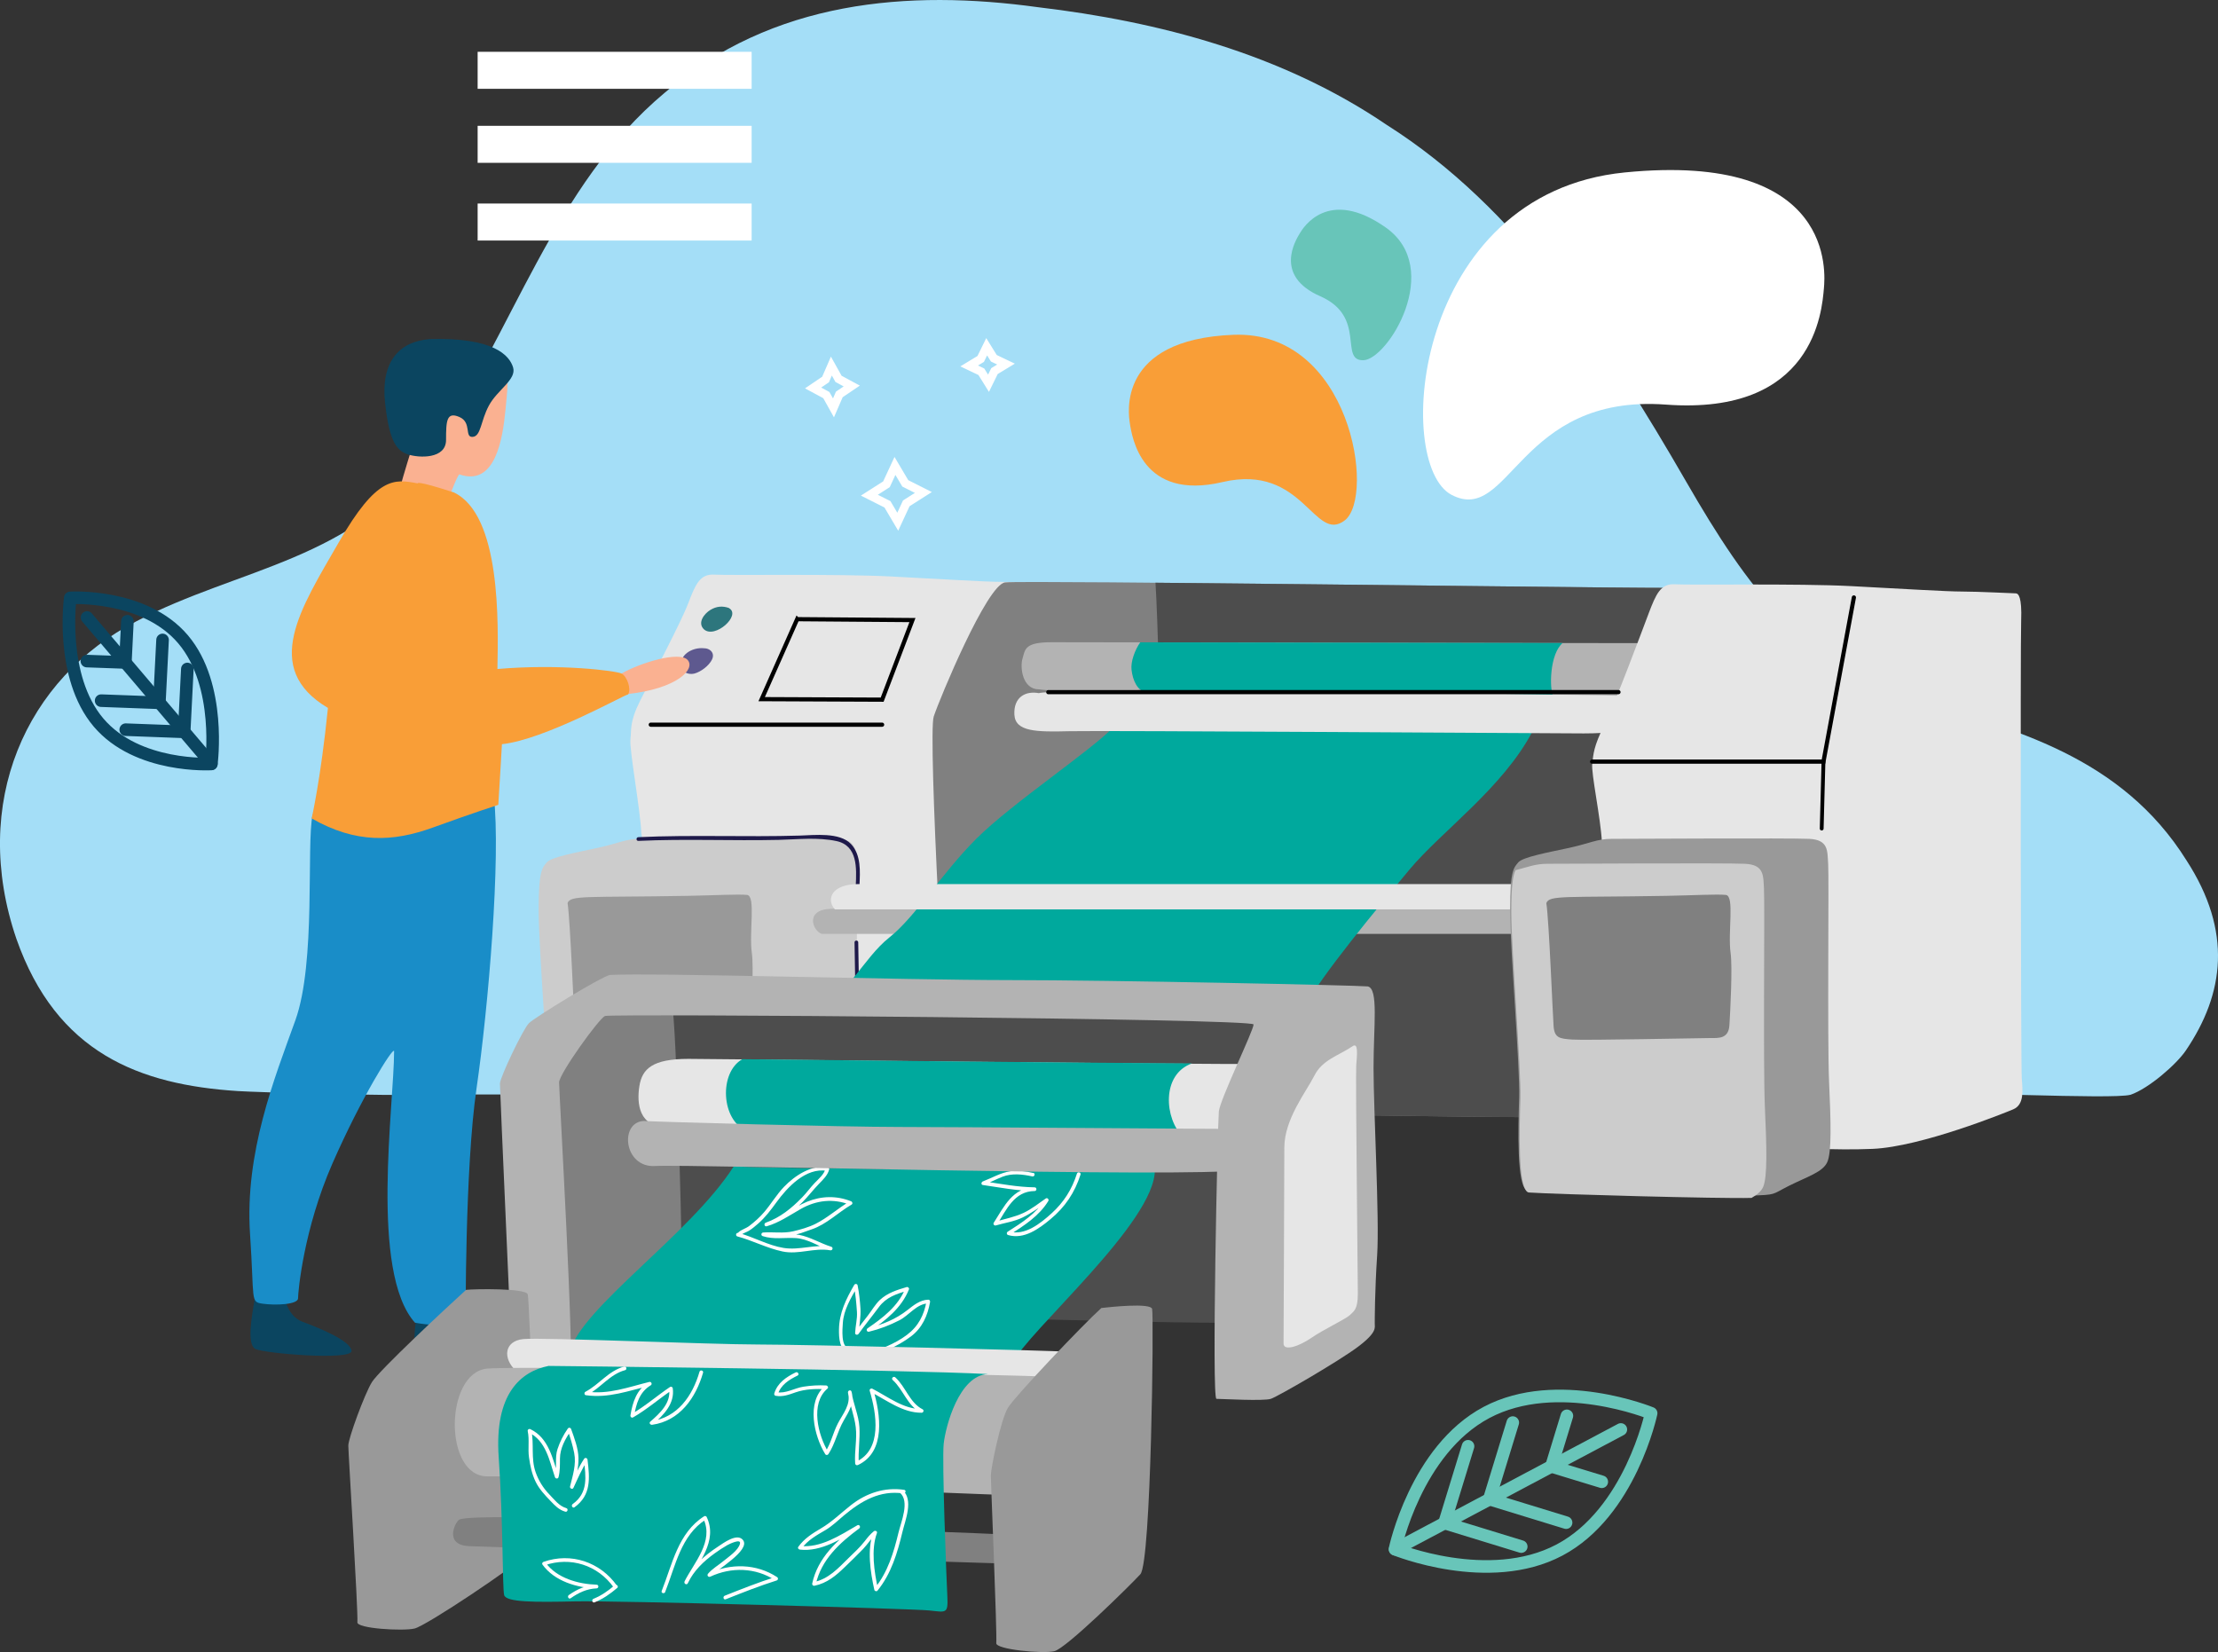 <svg width="529" height="394" viewBox="0 0 529 394" fill="none" xmlns="http://www.w3.org/2000/svg">
<rect x="0" y="0" width="529" height="394" fill="#333333" stroke="none"/>
<g clip-path="url(#clip0_1602_900)">
<path d="M508.115 261.11C512.442 259.636 519.074 253.873 521.344 250.519C530.502 236.99 532.506 222.198 521.468 205.173C506.005 180.487 480.236 173.673 455.942 166.869C430.173 158.352 416.927 140.48 402.197 114.938C383.051 81.735 361.707 49.389 330.781 29.813C305.754 12.789 276.303 5.128 247.585 1.721C216.676 -2.542 184.276 0.018 158.507 22.144C132.005 44.279 122.433 79.176 102.554 108.124C84.883 133.666 56.907 135.37 32.613 148.132C6.111 161.75 -7.144 191.546 3.904 223.892C13.476 251.137 33.222 258.71 56.757 260.219C61.34 260.51 90.853 261.393 103.314 261.102C115.783 260.81 167.179 261.393 182.695 261.693C198.211 261.984 343.745 261.102 357.998 261.402C372.251 261.702 445.265 261.402 454.935 260.81C464.605 260.219 503.788 262.275 508.115 261.102V261.11Z" fill="#A4DEF7"/>
<path d="M152.954 198.535C152.662 192.772 150.075 178.66 150.357 176.356C150.649 174.053 150.066 172.323 152.662 167.142C155.259 161.953 162.385 148.493 164.116 143.957C165.847 139.42 166.924 136.826 170.386 137.046C173.848 137.267 199.784 136.834 212.315 137.479C224.855 138.123 235.011 138.776 238.905 138.776C242.8 138.776 251.013 139.209 251.657 139.209C252.302 139.209 253.167 140.073 252.955 145.687C252.735 151.3 253.388 258.445 253.6 261.26C253.821 264.067 254.677 268.815 251.436 268.815C248.195 268.815 206.699 271.189 194.804 271.41C182.917 271.622 162.164 270.765 162.164 270.765L152.945 198.544L152.954 198.535Z" fill="#E6E6E6"/>
<path d="M132.562 283.864C138.612 284.296 178.819 285.373 185.522 285.161C192.224 284.949 190.705 284.949 195.032 282.787C199.351 280.625 203.033 279.548 204.111 277.174C205.188 274.8 204.976 267.668 204.543 257.951C204.111 248.234 204.543 209.127 204.331 206.109C204.111 203.081 204.543 200.275 199.792 200.063C195.041 199.842 156.132 200.063 152.67 200.063C149.209 200.063 147.487 201.14 142.515 202.225C137.543 203.302 131.494 204.388 130.408 205.685C129.33 206.982 128.465 207.627 128.465 216.92C128.465 226.214 130.84 254.509 130.628 261.64C130.408 268.772 129.984 283.246 132.571 283.89L132.562 283.864Z" fill="#CCCCCC"/>
<path d="M135.371 215.385C136.016 219.71 136.881 241.95 137.102 244.766C137.314 247.572 138.541 247.723 141.57 247.934C144.599 248.155 172.549 247.572 174.492 247.572C176.435 247.572 178.819 247.784 179.031 244.545C179.252 241.306 179.782 230.609 179.323 227.335C178.599 222.295 180.329 213.655 178.166 213.434C176.002 213.223 170.386 213.54 164.116 213.655C139.981 214.088 136.016 213.434 135.371 215.385Z" fill="#999999"/>
<path d="M152.236 200.555C163.39 200.025 174.561 200.564 185.723 200.308C190.254 200.202 195.049 199.637 199.526 200.599C204.586 201.694 204.295 207.104 204.101 211.199C204.074 211.764 204.957 211.764 204.984 211.199C205.143 207.872 205.416 203.874 202.935 201.27C200.241 198.446 194.219 199.178 190.757 199.284C177.917 199.672 165.059 199.063 152.236 199.664C151.671 199.69 151.671 200.573 152.236 200.546V200.555Z" fill="#1E194A"/>
<path d="M203.809 224.748C203.817 227.537 203.941 230.317 203.95 233.097C203.95 233.662 204.833 233.662 204.833 233.097C204.824 230.308 204.701 227.528 204.692 224.748C204.692 224.183 203.809 224.183 203.809 224.748Z" fill="#1E194A"/>
<path d="M399.504 140.205C387.547 140.346 244.027 138.334 239.699 138.908C235.372 139.482 224.139 166.559 222.7 170.875C221.26 175.191 225.579 253.246 227.027 264.481C241.722 263.907 398.497 268.514 404.264 265.346C410.031 262.177 402.251 141.211 399.513 140.196L399.504 140.205Z" fill="#808080"/>
<path d="M275.586 138.979C276.716 155.597 278.165 251.922 281.194 260.456C281.944 262.583 286.943 264.234 294.29 265.461C320.977 265.955 350.296 266.44 371.976 266.476C373.503 266.22 374.775 265.946 375.72 265.646C389.267 261.321 402.239 166.85 401.948 164.547C401.656 162.243 400.508 142.941 399.502 140.205C391.236 140.302 320.156 139.376 275.595 138.979H275.586Z" fill="#4D4D4D"/>
<path d="M247.768 164.407C243.874 164.407 243.229 159.226 243.874 157.064C244.518 154.902 244.306 153.172 250.788 153.172C257.27 153.172 389.337 153.393 392.799 153.393C396.261 153.393 391.068 165.704 388.692 166.137C386.317 166.569 254.471 165.704 247.768 164.407Z" fill="#B3B3B3"/>
<path d="M372.756 153.356C346.086 153.312 299.247 153.241 271.951 153.197C270.705 154.971 269.646 157.751 269.875 159.746C270.167 162.235 271.226 164.821 273.646 165.297C274.017 165.297 274.388 165.315 274.759 165.315C274.803 165.315 274.856 165.315 274.9 165.315C292.138 165.633 314.948 165.88 335.63 166.039C335.648 166.039 335.666 166.039 335.683 166.039C336.584 166.039 337.476 166.056 338.368 166.056C338.553 166.056 338.739 166.056 338.924 166.056C339.587 166.056 340.24 166.065 340.903 166.074C341.362 166.074 341.821 166.074 342.28 166.083C342.775 166.083 343.269 166.083 343.764 166.092C344.302 166.092 344.841 166.092 345.38 166.101C345.821 166.101 346.263 166.101 346.704 166.101C347.287 166.101 347.87 166.101 348.444 166.109C348.833 166.109 349.212 166.109 349.592 166.109C350.228 166.109 350.855 166.109 351.473 166.118C351.756 166.118 352.038 166.118 352.321 166.118C353.133 166.118 353.946 166.118 354.741 166.127H354.864C360.587 166.162 365.876 166.18 370.477 166.189C369.488 164.265 369.577 155.916 372.747 153.312L372.756 153.356Z" fill="#00A99D"/>
<path d="M195.968 222.725C193.734 221.931 191.888 216.75 198.485 216.75C205.082 216.75 359.014 216.68 359.014 216.68L362.537 216.892V222.725H195.959H195.968Z" fill="#B3B3B3"/>
<path d="M265.706 173.258C260.734 178.659 241.28 191.615 232.855 200.044C224.43 208.464 218.372 218.622 212.102 223.591C205.832 228.56 201.726 238.277 196.754 237.845C196.542 237.827 311.309 240.007 311.309 240.007C314.771 233.097 328.6 216.46 336.168 207.387C343.736 198.314 358.431 187.944 365.566 174.335C345.9 173.681 265.706 173.258 265.706 173.258Z" fill="#00A99D"/>
<path d="M199.139 216.893C196.975 214.519 198.273 210.848 204.755 210.848H360.383L363.845 211.059V216.893H199.148H199.139Z" fill="#E6E6E6"/>
<path d="M247.77 165.315C244.529 164.724 241.721 166.304 241.933 170.443C242.145 174.582 247.338 174.582 255.118 174.388C262.898 174.194 371.695 174.918 377.744 174.918C383.793 174.918 386.893 174.326 387.547 173.735C388.191 173.144 389.639 166.18 387.688 165.977C385.745 165.783 253.608 163.744 247.77 165.315Z" fill="#E6E6E6"/>
<path d="M382.061 200.84C381.769 195.086 379.464 184.424 379.756 182.121C380.047 179.817 380.047 178.087 382.635 172.906C385.231 167.717 391.501 150.798 393.223 146.261C394.954 141.725 396.031 139.13 399.493 139.351C402.955 139.572 428.891 139.13 441.422 139.783C453.962 140.428 464.118 141.081 468.004 141.081C471.889 141.081 480.111 141.513 480.755 141.513C481.4 141.513 482.265 142.378 482.054 147.991C481.842 153.605 481.983 254.412 482.195 257.228C482.416 260.034 482.831 263.459 480.146 264.58C478.3 265.348 458.245 273.511 446.597 274.006C437.131 274.412 428.467 273.635 423.902 273.714C412.015 273.926 391.263 273.07 391.263 273.07L382.043 200.849L382.061 200.84Z" fill="#E6E6E6"/>
<path d="M364.267 283.864C370.316 284.296 410.523 285.373 417.217 285.161C423.92 284.949 422.401 284.949 426.728 282.787C431.055 280.625 434.729 279.548 435.806 277.174C436.883 274.8 436.671 267.668 436.239 257.951C435.806 248.234 436.239 209.127 436.027 206.109C435.806 203.081 436.239 200.275 431.488 200.063C426.737 199.842 387.828 200.063 384.366 200.063C380.904 200.063 379.182 201.14 374.21 202.225C369.238 203.302 363.189 204.388 362.103 205.685C361.026 206.982 360.16 207.627 360.16 216.92C360.16 226.214 362.536 254.509 362.324 261.64C362.103 268.772 361.679 283.246 364.267 283.89V283.864Z" fill="#999999"/>
<path d="M173.909 145.024C172.32 144.451 170.88 144.592 169.441 145.457C168.001 146.322 166.271 148.484 167.86 150.064C170.456 152.509 176.938 146.684 173.839 145.024" fill="#2D767D"/>
<path d="M168.291 154.664C165.986 154.231 162.887 155.458 162.454 157.903C162.021 159.915 163.752 161.071 165.624 160.639C167.214 160.206 169.086 158.768 169.801 157.329C170.808 155.317 168.503 154.019 166.772 154.884" fill="#5E598F"/>
<path d="M160.66 312.59C168.008 312.378 287.967 316.049 293.372 315.396C298.776 314.743 303.315 243.678 300.719 243.466C298.123 243.254 160.872 240.227 159.141 241.736C157.41 243.246 157.41 307.409 160.651 312.59H160.66Z" fill="#4D4D4D"/>
<path d="M135.951 326.41C138.83 326.19 162.179 313.666 162.612 310.206C163.044 306.747 161.314 241.515 160.236 239.565C159.159 237.623 140.782 239.353 138.185 243.669C135.589 247.985 130.617 252.089 130.617 259.008C130.617 265.927 135.951 326.41 135.951 326.41Z" fill="#808080"/>
<path d="M159.337 268.778C152.281 269.017 151.84 263.042 152.502 258.991C153.164 254.931 155.593 252.539 164.194 252.539C172.796 252.539 289.479 253.969 300.067 253.731C300.288 263.765 301.833 267.587 298.08 269.97C294.327 272.362 181.397 270.923 159.337 268.778Z" fill="#E6E6E6"/>
<path d="M282.13 271.12C277.75 266.884 276.893 256.24 284.294 253.618C261.024 253.521 202.466 252.886 177.042 252.621C171.417 255.781 171.964 267.272 178.146 269.734C181.749 269.884 185.723 270.026 189.979 270.158C216.163 270.158 281.388 271.111 282.13 271.111V271.12Z" fill="#00A99D"/>
<path d="M275.439 278.895C275.703 291.427 245.246 317.348 241.289 325.336C173.75 327.71 135.812 322.529 135.812 322.529C138.718 311.726 164.451 294.596 175.004 278.18C190.564 279.045 275.439 278.895 275.439 278.895Z" fill="#00A99D"/>
<path d="M176.796 294.497C177.291 294.074 178.059 293.88 178.624 293.535C179.401 293.059 180.108 292.441 180.797 291.85C182.492 290.385 183.834 288.602 185.141 286.801C187.764 283.183 192.171 278.417 197.222 279.238C197.116 279.052 197.019 278.876 196.913 278.69C196.533 280.094 195.323 281.091 194.343 282.097C193.275 283.2 192.392 284.48 191.305 285.583C188.762 288.187 186.095 290.367 182.633 291.611C182.104 291.806 182.316 292.626 182.872 292.459C185.83 291.603 188.321 289.855 190.97 288.346C194.679 286.237 198.759 285.769 202.75 287.349C202.715 287.084 202.68 286.81 202.644 286.545C199.836 288.178 197.443 290.411 194.529 291.876C192.895 292.697 190.926 293.253 189.142 293.668C186.872 294.206 184.347 293.783 182.024 293.95C181.53 293.986 181.424 294.656 181.909 294.815C184.488 295.662 187.155 295.115 189.813 295.283C192.727 295.459 195.288 297.322 198.017 298.187C198.096 297.904 198.176 297.622 198.255 297.339C194.432 296.669 190.723 298.248 186.89 297.631C183.154 297.022 179.755 295.018 176.107 294.039C175.56 293.888 175.321 294.745 175.869 294.886C179.543 295.874 182.916 297.692 186.651 298.478C190.466 299.281 194.202 297.525 198.017 298.195C198.573 298.293 198.803 297.516 198.255 297.348C195.641 296.527 193.319 295.045 190.608 294.515C187.782 293.968 184.938 294.886 182.148 293.968C182.112 294.259 182.068 294.55 182.033 294.833C184.196 294.674 186.378 294.868 188.541 294.656C190.281 294.489 191.95 293.756 193.584 293.2C197.16 291.991 199.871 289.176 203.086 287.304C203.448 287.093 203.315 286.634 202.98 286.501C199.509 285.124 195.915 285.213 192.471 286.616C189.036 288.019 186.236 290.561 182.625 291.611C182.704 291.894 182.784 292.176 182.863 292.459C186.245 291.241 188.912 289.228 191.42 286.687C192.798 285.292 193.972 283.73 195.332 282.336C196.321 281.312 197.381 280.332 197.761 278.92C197.823 278.708 197.69 278.417 197.452 278.373C193.548 277.737 189.557 280.385 186.978 283.068C185.221 284.904 183.923 287.137 182.28 289.061C181.212 290.314 180.002 291.4 178.695 292.388C177.882 293.006 176.929 293.209 176.169 293.862C175.736 294.233 176.363 294.859 176.796 294.489V294.497Z" fill="white"/>
<path d="M246.444 279.759C244.705 279.362 242.806 279.053 241.022 279.327C238.62 279.697 236.633 280.924 234.399 281.771C234.046 281.904 233.922 282.548 234.399 282.619C238.514 283.219 242.594 284.013 246.762 284.075V283.192C241.517 283.245 239.494 287.746 237.013 291.621C236.801 291.948 237.145 292.38 237.507 292.265C239.609 291.647 241.896 291.347 243.875 290.377C246.047 289.317 247.884 287.958 249.862 286.599C249.659 286.396 249.456 286.193 249.261 285.999C247.168 289.441 243.663 291.639 240.342 293.757C240.024 293.96 240.068 294.454 240.448 294.56C244.228 295.663 247.787 293.068 250.542 290.774C254.012 287.896 256.335 284.446 257.704 280.139C257.88 279.591 257.024 279.362 256.856 279.9C255.655 283.678 253.721 286.74 250.798 289.388C248.193 291.745 244.44 294.798 240.687 293.704C240.722 293.969 240.757 294.242 240.793 294.507C244.245 292.309 247.857 289.997 250.03 286.431C250.25 286.07 249.8 285.575 249.429 285.831C247.672 287.04 246.038 288.373 244.095 289.282C241.905 290.306 239.583 290.721 237.287 291.4C237.454 291.621 237.622 291.833 237.781 292.045C240.06 288.497 241.896 284.101 246.762 284.057C247.327 284.057 247.327 283.184 246.762 283.175C242.674 283.122 238.664 282.345 234.629 281.745V282.592C236.165 282.01 237.613 281.224 239.141 280.633C241.367 279.777 243.936 280.059 246.206 280.571C246.762 280.695 246.992 279.847 246.444 279.724V279.759Z" fill="white"/>
<path d="M202.519 321.507C200.488 321.401 200.938 316.873 201.018 315.558C201.203 312.434 202.952 309.548 204.48 306.9C204.215 306.865 203.941 306.829 203.676 306.794C204.073 308.806 204.241 310.827 204.383 312.866C204.497 314.552 204.02 316.22 203.95 317.906C203.932 318.382 204.533 318.462 204.771 318.126C206.334 315.955 208.039 313.881 209.628 311.728C211.359 309.389 213.779 308.603 216.472 307.818C216.295 307.633 216.11 307.456 215.933 307.271C214.238 311.507 210.564 314.305 206.917 316.803C206.511 317.085 206.758 317.729 207.261 317.606C209.796 316.997 212.189 316.07 214.503 314.887C216.834 313.696 218.609 310.942 221.409 310.854C221.267 310.669 221.126 310.483 220.985 310.298C220.393 313.643 219.042 316.317 216.287 318.382C213.381 320.562 209.681 322.01 206.166 322.804C206.334 323.025 206.502 323.236 206.661 323.448C206.626 323.475 206.599 323.501 206.564 323.528C207.129 323.475 207.129 322.592 206.564 322.645C206.219 322.68 206.096 322.725 205.893 323.007C205.654 323.342 206.052 323.731 206.387 323.651C210.237 322.778 214.097 321.109 217.267 318.735C219.96 316.714 221.25 313.766 221.824 310.527C221.868 310.254 221.709 309.963 221.4 309.971C219.43 310.033 217.894 311.295 216.41 312.46C213.646 314.631 210.432 315.938 207.023 316.758C207.138 317.023 207.253 317.297 207.367 317.562C211.235 314.914 215.006 311.984 216.79 307.509C216.914 307.191 216.543 306.882 216.251 306.962C213.92 307.65 211.65 308.356 209.84 310.051C208.745 311.083 207.915 312.566 207.005 313.74C205.99 315.037 204.983 316.335 204.02 317.676C204.294 317.747 204.568 317.826 204.842 317.897C204.93 315.902 205.354 314.058 205.221 312.054C205.098 310.201 204.904 308.374 204.541 306.547C204.462 306.159 203.914 306.123 203.738 306.441C201.777 309.839 200.144 313.14 200.099 317.12C200.082 318.885 200.144 322.239 202.537 322.372C203.102 322.398 203.102 321.515 202.537 321.489L202.519 321.507Z" fill="white"/>
<path d="M153.605 267.34C147.653 267.578 148.748 278.566 156.254 278.09C163.752 277.613 283.526 280.958 296.092 279.043C296.975 271.161 296.975 269.255 296.975 269.255C289.257 269.255 228.376 268.778 214.485 268.778C200.594 268.778 157.358 267.587 153.605 267.349V267.34Z" fill="#B3B3B3"/>
<path d="M145.462 232.523C155.256 231.949 215.854 233.75 240.633 233.75C265.413 233.75 323.061 234.977 326.223 235.259C328.819 235.833 327.592 244.623 327.592 254.702C327.592 264.781 329.031 290.702 328.457 299.343C327.883 307.983 327.883 314.894 327.883 315.759C327.883 316.624 328.457 317.78 323.847 321.231C319.238 324.691 304.825 333.04 303.095 333.622C301.364 334.196 291.279 333.622 290.122 333.622C288.965 333.622 290.413 267.95 290.696 265.072C290.987 262.195 298.979 245.77 298.979 244.332C298.979 242.893 145.736 241.737 144.297 242.311C142.857 242.884 133.346 256.132 133.346 258.153C133.346 260.174 137.091 325.547 135.943 326.412C134.786 327.276 122.113 326.412 122.113 325.255C122.113 324.099 119.234 259.874 119.234 258.435C119.234 256.997 124.71 245.47 126.149 244.032C127.588 242.593 143.149 233.088 145.462 232.514V232.523Z" fill="#B3B3B3"/>
<path d="M90.846 329.667C93.822 329.535 96.727 330.444 99.712 330.311C100.277 330.285 100.277 329.402 99.712 329.429C96.727 329.552 93.831 328.643 90.846 328.784C90.281 328.811 90.281 329.694 90.846 329.667Z" fill="#1E194A"/>
<path d="M420.724 212.058C420.504 209.031 420.936 206.224 416.185 206.012C411.434 205.791 372.525 206.012 369.063 206.012C366.273 206.012 364.612 206.709 361.46 207.548C360.859 208.792 360.453 211.105 360.453 217.441C360.453 226.735 362.829 255.03 362.617 262.153C362.396 269.284 361.972 283.758 364.56 284.403C370.609 284.835 410.816 285.912 417.51 285.7C417.598 285.7 417.669 285.7 417.748 285.7C419.046 284.959 420.018 284.164 420.495 283.132C421.572 280.758 421.36 273.626 420.927 263.909C420.495 254.192 420.927 215.085 420.715 212.067L420.724 212.058Z" fill="#CCCCCC"/>
<path d="M322.532 249.566C319.141 251.826 315.37 252.77 313.48 256.539C311.59 260.307 306.318 266.9 306.318 273.687C306.318 280.474 306.133 318.54 306.133 320.419C306.133 322.299 309.718 321.17 312.73 319.096C315.75 317.022 321.022 314.568 321.967 313.632C322.912 312.688 323.848 312.309 323.848 308.54C323.848 304.771 323.283 256.53 323.468 254.085C323.653 251.631 324.033 248.436 322.523 249.566H322.532Z" fill="#E6E6E6"/>
<path d="M250.023 165.077L386.011 165.068" stroke="black" stroke-miterlimit="10" stroke-linecap="round"/>
<path d="M379.73 181.643H434.906C437.326 168.59 439.737 155.537 442.156 142.492" stroke="black" stroke-miterlimit="10" stroke-linecap="round"/>
<path d="M434.904 181.643C434.763 186.965 434.622 192.286 434.48 197.608" stroke="black" stroke-width="0.91" stroke-miterlimit="10" stroke-linecap="round"/>
<path d="M368.809 215.385C369.462 219.71 370.319 241.95 370.539 244.766C370.76 247.572 371.979 247.723 375.008 247.934C378.037 248.155 405.987 247.572 407.93 247.572C409.872 247.572 412.248 247.784 412.469 244.545C412.681 241.306 413.228 230.609 412.76 227.335C412.045 222.295 413.767 213.655 411.612 213.434C409.449 213.223 403.832 213.54 397.562 213.655C373.427 214.088 369.462 213.434 368.817 215.385H368.809Z" fill="#808080"/>
<path d="M155.211 172.836H210.387" stroke="black" stroke-miterlimit="10" stroke-linecap="round"/>
<path d="M95.293 116.87C96.3 112.837 98.172 107.153 98.605 105.644C99.037 104.135 114.094 87.004 117.98 87.004C121.865 87.004 121.221 90.675 120.576 97.586C119.922 104.497 118.2 116.155 109.555 113.137C108.84 113.711 106.676 119.906 106.676 119.906L95.293 116.888V116.87Z" fill="#FAB191"/>
<path d="M102.491 80.879C95.002 81.452 90.825 86.492 91.832 95.997C92.839 105.503 94.711 107.515 97.307 108.38C99.903 109.245 106.385 109.527 106.385 104.92C106.385 100.313 106.527 98.151 109.556 99.448C112.585 100.746 110.704 104.346 112.726 104.196C114.739 104.055 114.598 100.454 116.612 96.712C118.625 92.97 123.235 90.525 122.378 87.639C121.513 84.762 117.768 80.438 102.5 80.87L102.491 80.879Z" fill="#0B4560"/>
<path d="M148.227 160.637C152.766 158.042 162.056 155.236 163.999 157.398C165.942 159.56 161.553 164.238 149.667 165.535C148.156 164.67 148.227 160.637 148.227 160.637Z" fill="#FAB191"/>
<path d="M60.721 309.854C60.068 313.958 58.778 320.648 60.933 321.733C63.097 322.81 84.052 324.54 83.841 322.166C83.629 319.792 76.281 316.764 72.175 315.255C68.069 313.746 67.636 308.133 67.636 308.133L60.721 309.863V309.854Z" fill="#0B4560"/>
<path d="M99.834 310.94C99.189 315.044 97.891 321.734 100.055 322.819C102.218 323.896 123.174 325.626 122.962 323.252C122.75 320.878 115.403 317.85 111.296 316.341C107.19 314.832 106.757 309.219 106.757 309.219L99.843 310.949L99.834 310.94Z" fill="#0B4560"/>
<path d="M74.549 194.327C73.039 201.67 75.415 229.524 70.443 243.345C65.471 257.166 58.344 274.87 59.634 294.305C60.711 310.288 59.634 310.5 62.663 310.933C65.692 311.365 71.088 311.153 71.088 309.635C71.088 308.117 72.386 293.219 79.3 277.456C86.215 261.694 93.774 249.602 93.995 250.679C93.995 263.423 88.158 303.369 98.967 315.46C106.093 316.758 111.065 315.46 111.065 315.46C111.065 315.46 110.853 278.745 113.661 259.531C116.47 240.309 119.499 204.467 117.768 189.781L74.549 194.318V194.327Z" fill="#198DC8"/>
<path d="M99.612 115.29C93.995 114.213 89.889 113.56 80.811 129.323C71.733 145.086 62.23 159.339 78.215 168.845C76.484 185.905 74.329 195.19 74.329 195.19C84.917 201.235 93.775 200.803 103.286 197.352C112.788 193.901 118.846 191.951 118.846 191.951C119.278 185.252 119.711 177.485 119.711 177.485C129.867 176.408 148.376 165.968 149.816 165.606C150.611 164.238 149.524 161.281 148.235 160.637C146.937 159.992 133.54 158.263 118.634 159.56C118.846 148.545 119.499 122.854 108.266 117.452C98.976 114.425 99.621 115.29 99.621 115.29H99.612Z" fill="#F99E37"/>
<path d="M190.129 147.664L181.66 166.745L210.396 166.869C212.807 160.541 215.209 154.213 217.62 147.885C208.462 147.814 199.296 147.744 190.138 147.673L190.129 147.664Z" stroke="black" stroke-miterlimit="10"/>
<path d="M111.165 307.624C106.626 311.728 90.413 326.846 88.691 329.653C86.96 332.46 83.074 343.042 83.074 344.771C83.074 346.501 85.45 384.302 85.238 386.897C85.017 388.406 96.047 389.059 98.855 388.406C101.663 387.762 123.282 373.288 125.869 370.481C128.465 367.674 126.302 310.21 125.869 308.701C125.436 307.191 113.117 307.403 111.174 307.624H111.165Z" fill="#999999"/>
<path d="M121.752 361.84C117.001 361.84 110.298 361.84 109.433 362.493C108.567 363.137 105.759 368.539 112.029 368.759C118.299 368.98 236.528 372.863 238.259 372.863C239.99 372.863 241.932 366.385 238.479 365.953C235.018 365.52 121.761 361.849 121.761 361.849L121.752 361.84Z" fill="#808080"/>
<path d="M123.122 326.997C119.81 323.969 120.243 319.795 124.852 319.362C129.462 318.93 169.669 320.66 180.761 320.66C191.853 320.66 251.515 322.098 254.252 322.39C255.259 325.699 255.259 329.883 252.089 330.315C248.918 330.748 132.341 327.438 123.122 327.005V326.997Z" fill="#E6E6E6"/>
<path d="M116.137 326.411C127.158 325.546 244.742 327.92 249.935 328.352C255.119 328.785 251.666 356.868 242.588 356.648C233.509 356.436 126.946 351.9 116.358 352.111C105.77 352.323 105.982 327.487 116.137 326.411Z" fill="#B3B3B3"/>
<path d="M130.83 325.77C124.348 327.067 117.858 332.248 118.944 347.587C120.021 362.926 119.809 378.698 120.242 380.419C120.675 382.149 127.589 382.149 137.1 381.928C146.611 381.707 217.506 383.658 221.613 384.09C225.719 384.523 226.152 384.955 225.94 380.631C225.719 376.315 224.642 348.443 225.074 344.339C225.507 340.235 228.748 327.923 235.663 327.711C215.996 326.634 130.83 325.77 130.83 325.77Z" fill="#00A99D"/>
<path d="M148.845 325.936C145.119 326.942 142.929 330.199 139.617 331.946C139.299 332.114 139.334 332.696 139.723 332.749C145.057 333.526 149.976 331.699 155.089 330.446C154.974 330.181 154.859 329.907 154.744 329.643C151.848 331.372 150.894 334.373 150.364 337.542C150.302 337.912 150.647 338.248 151.009 338.036C154.285 336.156 157.111 333.658 160.228 331.558C160.008 331.469 159.796 331.381 159.584 331.293C160.069 334.603 157.358 337.1 155.089 339.068C154.718 339.395 155.133 339.863 155.521 339.81C162.109 338.901 165.951 333.402 167.682 327.392C167.841 326.845 166.984 326.615 166.834 327.154C165.183 332.89 161.588 338.089 155.292 338.954C155.433 339.201 155.574 339.448 155.725 339.695C158.303 337.462 160.988 334.735 160.449 331.055C160.405 330.781 160.016 330.649 159.804 330.79C156.687 332.89 153.852 335.397 150.585 337.268C150.806 337.436 151.018 337.603 151.23 337.762C151.715 334.85 152.501 332.008 155.204 330.393C155.636 330.137 155.345 329.466 154.859 329.59C149.94 330.799 145.11 332.643 139.961 331.893C139.997 332.158 140.032 332.431 140.067 332.696C143.291 330.993 145.463 327.754 149.084 326.783C149.631 326.633 149.402 325.786 148.845 325.936Z" fill="white"/>
<path d="M189.777 327.314C187.516 328.409 185.414 329.83 184.664 332.345C184.602 332.557 184.734 332.848 184.973 332.892C186.704 333.201 188.152 332.628 189.777 332.063C192.073 331.268 194.643 331.198 197.053 331.321C196.947 331.074 196.841 330.818 196.744 330.571C192.241 334.357 194.157 342.486 196.815 346.802C196.992 347.093 197.398 347.075 197.574 346.802C199.199 344.331 199.738 341.374 201.213 338.823C202.493 336.599 203.836 334.569 203.094 331.913C202.935 331.348 202.166 331.604 202.246 332.151C202.635 334.949 203.765 337.579 204.1 340.385C204.445 343.245 203.756 346.149 203.959 349.026C203.986 349.379 204.312 349.555 204.622 349.405C211.333 346.281 210.017 337.27 208.286 331.48C208.074 331.648 207.854 331.816 207.642 331.974C211.465 333.934 215.325 336.988 219.82 336.935C220.243 336.935 220.447 336.317 220.04 336.114C216.949 334.552 216.022 330.748 213.532 328.497C213.108 328.118 212.481 328.735 212.905 329.124C215.466 331.436 216.384 335.249 219.59 336.873C219.661 336.599 219.74 336.326 219.811 336.052C215.492 336.105 211.757 333.104 208.074 331.215C207.748 331.048 207.306 331.321 207.43 331.71C209.046 337.12 210.494 345.699 204.171 348.638C204.392 348.761 204.613 348.893 204.833 349.017C204.63 346.131 205.151 343.263 204.975 340.377C204.798 337.482 203.482 334.772 203.085 331.904C202.802 331.983 202.52 332.063 202.237 332.142C203.023 334.966 201.036 337.155 199.826 339.503C198.669 341.736 198.201 344.225 196.806 346.343H197.566C195.102 342.345 193.177 334.693 197.354 331.18C197.672 330.915 197.389 330.448 197.045 330.43C195.217 330.333 193.433 330.439 191.631 330.721C189.503 331.048 187.401 332.433 185.202 332.036C185.308 332.222 185.405 332.398 185.511 332.583C186.191 330.298 188.187 329.062 190.218 328.073C190.73 327.826 190.28 327.067 189.777 327.314Z" fill="white"/>
<path d="M262.686 311.948C258.146 316.052 242.154 332.901 240.423 335.707C238.692 338.514 236.316 350.182 236.316 351.911C236.316 353.641 237.826 389.28 237.615 391.875C237.394 393.384 248.636 394.469 251.444 393.816C254.252 393.172 269.379 378.265 271.976 375.459C274.572 372.652 275.217 313.678 274.784 312.169C274.351 310.66 264.628 311.737 262.677 311.957L262.686 311.948Z" fill="#999999"/>
<path d="M135.061 359.686C133.322 359.183 132.209 357.638 130.999 356.394C129.524 354.867 128.429 353.067 127.732 351.072C126.593 347.789 127.423 344.408 126.725 341.134C126.513 341.302 126.292 341.47 126.08 341.628C130.231 343.623 131.026 348.345 132.359 352.308C132.492 352.705 133.092 352.749 133.207 352.308C133.587 350.842 133.543 349.386 133.551 347.877C133.56 345.415 134.823 343.155 136.192 341.178C135.927 341.143 135.653 341.108 135.388 341.072C136.024 342.873 136.58 344.682 136.951 346.553C137.481 349.263 136.598 351.91 135.962 354.514C135.847 354.982 136.554 355.326 136.766 354.849C137.79 352.643 138.735 350.41 140.077 348.371C139.804 348.301 139.53 348.221 139.256 348.151C139.733 352.14 140.351 356.006 136.589 358.715C136.13 359.042 136.572 359.809 137.031 359.474C141.049 356.57 140.651 352.537 140.13 348.151C140.077 347.727 139.565 347.542 139.309 347.93C137.967 349.969 137.013 352.202 135.998 354.408C136.262 354.523 136.536 354.638 136.801 354.743C137.375 352.396 138.02 350.145 137.967 347.718C137.914 345.397 136.987 342.996 136.218 340.834C136.086 340.463 135.635 340.41 135.415 340.728C134.355 342.255 133.551 343.844 132.969 345.6C132.28 347.674 132.898 349.951 132.35 352.069H133.198C131.794 347.886 130.884 342.97 126.513 340.861C126.16 340.693 125.78 340.966 125.868 341.355C126.301 343.394 125.868 345.521 126.169 347.586C126.46 349.616 126.849 351.54 127.749 353.393C128.597 355.132 129.939 356.562 131.264 357.938C132.341 359.059 133.286 360.092 134.823 360.533C135.371 360.692 135.6 359.836 135.061 359.686Z" fill="white"/>
<path d="M141.79 382.164C143.83 381.334 145.543 380.143 147.212 378.713C147.645 378.342 147.018 377.724 146.585 378.086C145.04 379.41 143.45 380.54 141.552 381.308C141.031 381.52 141.26 382.376 141.79 382.155V382.164Z" fill="white"/>
<path d="M147.141 378.175C143.14 372.535 136.199 370.196 129.638 372.5C129.391 372.588 129.196 372.897 129.373 373.144C132.234 377.116 137.586 378.696 142.293 378.837V377.954C139.793 378.06 137.7 378.987 135.669 380.417C135.21 380.743 135.652 381.511 136.111 381.176C137.992 379.852 139.944 378.925 142.284 378.828C142.849 378.802 142.858 377.963 142.284 377.946C137.93 377.813 132.79 376.383 130.132 372.694C130.044 372.906 129.956 373.127 129.867 373.338C136.031 371.176 142.593 373.277 146.372 378.607C146.699 379.066 147.467 378.625 147.132 378.166L147.141 378.175Z" fill="white"/>
<path d="M158.649 379.667C161.086 373.533 162.375 366.181 168.363 362.386C168.16 362.333 167.957 362.28 167.762 362.227C170.314 367.602 165.563 372.633 163.258 377.169C163.515 377.319 163.771 377.469 164.018 377.611C165.502 374.583 167.753 372.421 170.447 370.471C171.418 369.765 172.425 369.111 173.467 368.511C173.847 368.291 176.814 366.826 176.487 368.167C176.099 369.782 173.705 371.344 172.513 372.333C171.339 373.304 169.846 374.169 168.866 375.334C168.539 375.722 168.937 376.243 169.405 376.031C174.412 373.692 180.214 373.842 184.885 376.896C184.921 376.631 184.956 376.357 184.991 376.093C180.867 377.39 176.858 378.987 172.849 380.576C172.328 380.788 172.557 381.635 173.087 381.423C177.105 379.835 181.106 378.237 185.23 376.94C185.601 376.825 185.654 376.34 185.336 376.137C180.39 372.907 174.253 372.801 168.963 375.272C169.14 375.501 169.316 375.731 169.502 375.969C170.721 374.522 179.101 369.738 177.211 367.302C175.816 365.511 172.451 368.079 171.25 368.864C167.957 371.027 165.033 373.586 163.276 377.178C163.029 377.69 163.779 378.131 164.036 377.619C166.526 372.704 171.286 367.576 168.539 361.786C168.442 361.574 168.124 361.504 167.939 361.627C161.722 365.572 160.353 373.057 157.819 379.438C157.607 379.967 158.463 380.197 158.666 379.676L158.649 379.667Z" fill="white"/>
<path d="M215.669 355.325C210.998 354.637 206.609 356.093 202.926 358.997C200.586 360.841 198.396 362.995 195.826 364.504C193.76 365.722 191.808 366.94 190.395 368.917C190.175 369.217 190.484 369.543 190.775 369.579C195.862 370.161 200.71 366.966 204.913 364.53C204.763 364.274 204.613 364.018 204.472 363.771C199.624 367.346 195.049 371.529 193.716 377.654C193.645 377.99 193.919 378.263 194.254 378.201C197.248 377.584 199.385 375.792 201.522 373.709C202.971 372.297 204.445 370.902 205.841 369.446C206.962 368.272 207.766 366.878 209.029 365.836C208.781 365.695 208.534 365.554 208.287 365.404C206.759 369.561 207.589 374.945 208.534 379.181C208.605 379.49 209.064 379.631 209.276 379.375C212.561 375.342 214.036 370.364 215.228 365.386C215.89 362.606 217.957 357.69 215.263 355.387C214.83 355.016 214.204 355.643 214.636 356.013C217.047 358.07 214.892 362.995 214.292 365.528C213.17 370.214 211.749 374.953 208.658 378.749C208.905 378.81 209.152 378.881 209.399 378.943C208.508 374.927 207.695 369.587 209.152 365.633C209.32 365.175 208.719 364.954 208.41 365.201C207.571 365.889 206.909 366.693 206.256 367.549C205.116 369.031 203.739 370.267 202.405 371.573C199.897 374.036 197.619 376.595 194.025 377.345C194.21 377.531 194.387 377.707 194.563 377.892C195.844 372.006 200.251 367.981 204.913 364.539C205.364 364.213 204.975 363.489 204.472 363.78C200.392 366.145 195.712 369.27 190.775 368.705C190.899 368.925 191.031 369.146 191.155 369.367C192.603 367.337 194.767 366.154 196.877 364.919C198.502 363.957 199.889 362.589 201.328 361.388C205.434 357.964 209.885 355.369 215.422 356.181C215.979 356.261 216.217 355.413 215.661 355.334L215.669 355.325Z" fill="white"/>
<path d="M435.01 68.743C434.539 74.168 432.685 99.114 397.342 96.498C362 93.88 360.211 125.316 346.21 118.024C332.21 110.733 336.994 46.143 387.496 41.13C437.998 36.117 435.293 65.502 435.01 68.743Z" fill="white"/>
<path d="M269.46 100.864C269.97 104.195 272.253 119.518 291.583 114.97C310.914 110.422 313.442 129.78 320.757 124.085C328.072 118.389 322.162 78.766 294.191 79.85C266.219 80.934 269.174 98.892 269.46 100.864Z" fill="#F99E37"/>
<path d="M213.451 111.125L215.76 115.026L215.909 115.278L216.171 115.41L220.226 117.454L216.396 119.893L216.149 120.05L216.026 120.316L214.118 124.428L211.809 120.527L211.66 120.276L211.398 120.144L207.342 118.1L211.173 115.66L211.42 115.503L211.543 115.238L213.451 111.125Z" stroke="white" stroke-width="2"/>
<path d="M235.326 82.701L236.88 85.2L237.034 85.449L237.299 85.575L239.941 86.835L237.438 88.352L237.188 88.504L237.059 88.767L235.763 91.408L234.21 88.91L234.055 88.661L233.791 88.535L231.148 87.275L233.651 85.758L233.902 85.606L234.031 85.343L235.326 82.701Z" stroke="white" stroke-width="2"/>
<path d="M198.288 87.309L199.849 90.106L199.991 90.361L200.248 90.499L203.15 92.062L200.419 93.909L200.177 94.072L200.061 94.339L198.788 97.278L197.227 94.481L197.084 94.227L196.828 94.088L193.925 92.525L196.657 90.679L196.898 90.516L197.014 90.248L198.288 87.309Z" stroke="white" stroke-width="2"/>
<path d="M179.267 12.355H113.918V21.181H179.267V12.355Z" fill="white"/>
<path d="M179.267 30.008H113.918V38.834H179.267V30.008Z" fill="white"/>
<path d="M179.267 48.541H113.918V57.367H179.267V48.541Z" fill="white"/>
<path d="M310.071 55.541C308.951 57.374 303.772 65.785 314.899 70.662C326.026 75.538 319.312 86.033 325.15 85.915C330.988 85.797 344.378 64.044 330.527 54.272C316.677 44.501 310.74 54.461 310.071 55.541Z" fill="#68C5B9"/>
</g>
<path d="M371.955 369.673C355.062 378.628 332.705 369.474 332.705 369.474C332.705 369.474 337.658 345.815 354.552 336.86C371.445 327.905 393.802 337.059 393.802 337.059C393.802 337.059 388.849 360.718 371.955 369.673Z" stroke="#68C5B9" stroke-width="3" stroke-miterlimit="10" stroke-linecap="round" stroke-linejoin="round"/>
<path d="M332.762 369.5L386.578 340.926" stroke="#68C5B9" stroke-width="3" stroke-miterlimit="10" stroke-linecap="round" stroke-linejoin="round"/>
<path d="M362.82 368.854L344.514 363.238L350.13 344.932" stroke="#68C5B9" stroke-width="3" stroke-miterlimit="10" stroke-linecap="round" stroke-linejoin="round"/>
<path d="M373.516 363.146L355.21 357.53L360.802 339.283" stroke="#68C5B9" stroke-width="3" stroke-miterlimit="10" stroke-linecap="round" stroke-linejoin="round"/>
<path d="M382.027 353.4L370.021 349.738L373.708 337.673" stroke="#68C5B9" stroke-width="3" stroke-miterlimit="10" stroke-linecap="round" stroke-linejoin="round"/>
<path d="M43.661 152.474C52.959 163.429 50.404 182.205 50.404 182.205C50.404 182.205 32.799 183.278 23.502 172.323C14.205 161.369 16.759 142.593 16.759 142.593C16.759 142.593 34.364 141.52 43.661 152.474Z" stroke="#0B4560" stroke-width="3" stroke-miterlimit="10" stroke-linecap="round" stroke-linejoin="round"/>
<path d="M50.413 182.159L20.762 147.271" stroke="#0B4560" stroke-width="3" stroke-miterlimit="10" stroke-linecap="round" stroke-linejoin="round"/>
<path d="M44.684 159.552L43.922 174.543L29.987 174.024" stroke="#0B4560" stroke-width="3" stroke-miterlimit="10" stroke-linecap="round" stroke-linejoin="round"/>
<path d="M38.77 152.623L38.008 167.615L24.12 167.103" stroke="#0B4560" stroke-width="3" stroke-miterlimit="10" stroke-linecap="round" stroke-linejoin="round"/>
<path d="M30.387 148.169L29.901 157.997L20.72 157.666" stroke="#0B4560" stroke-width="3" stroke-miterlimit="10" stroke-linecap="round" stroke-linejoin="round"/>
<defs>
<clipPath id="clip0_1602_900">
<rect width="529" height="394" fill="white"/>
</clipPath>
</defs>
</svg>
